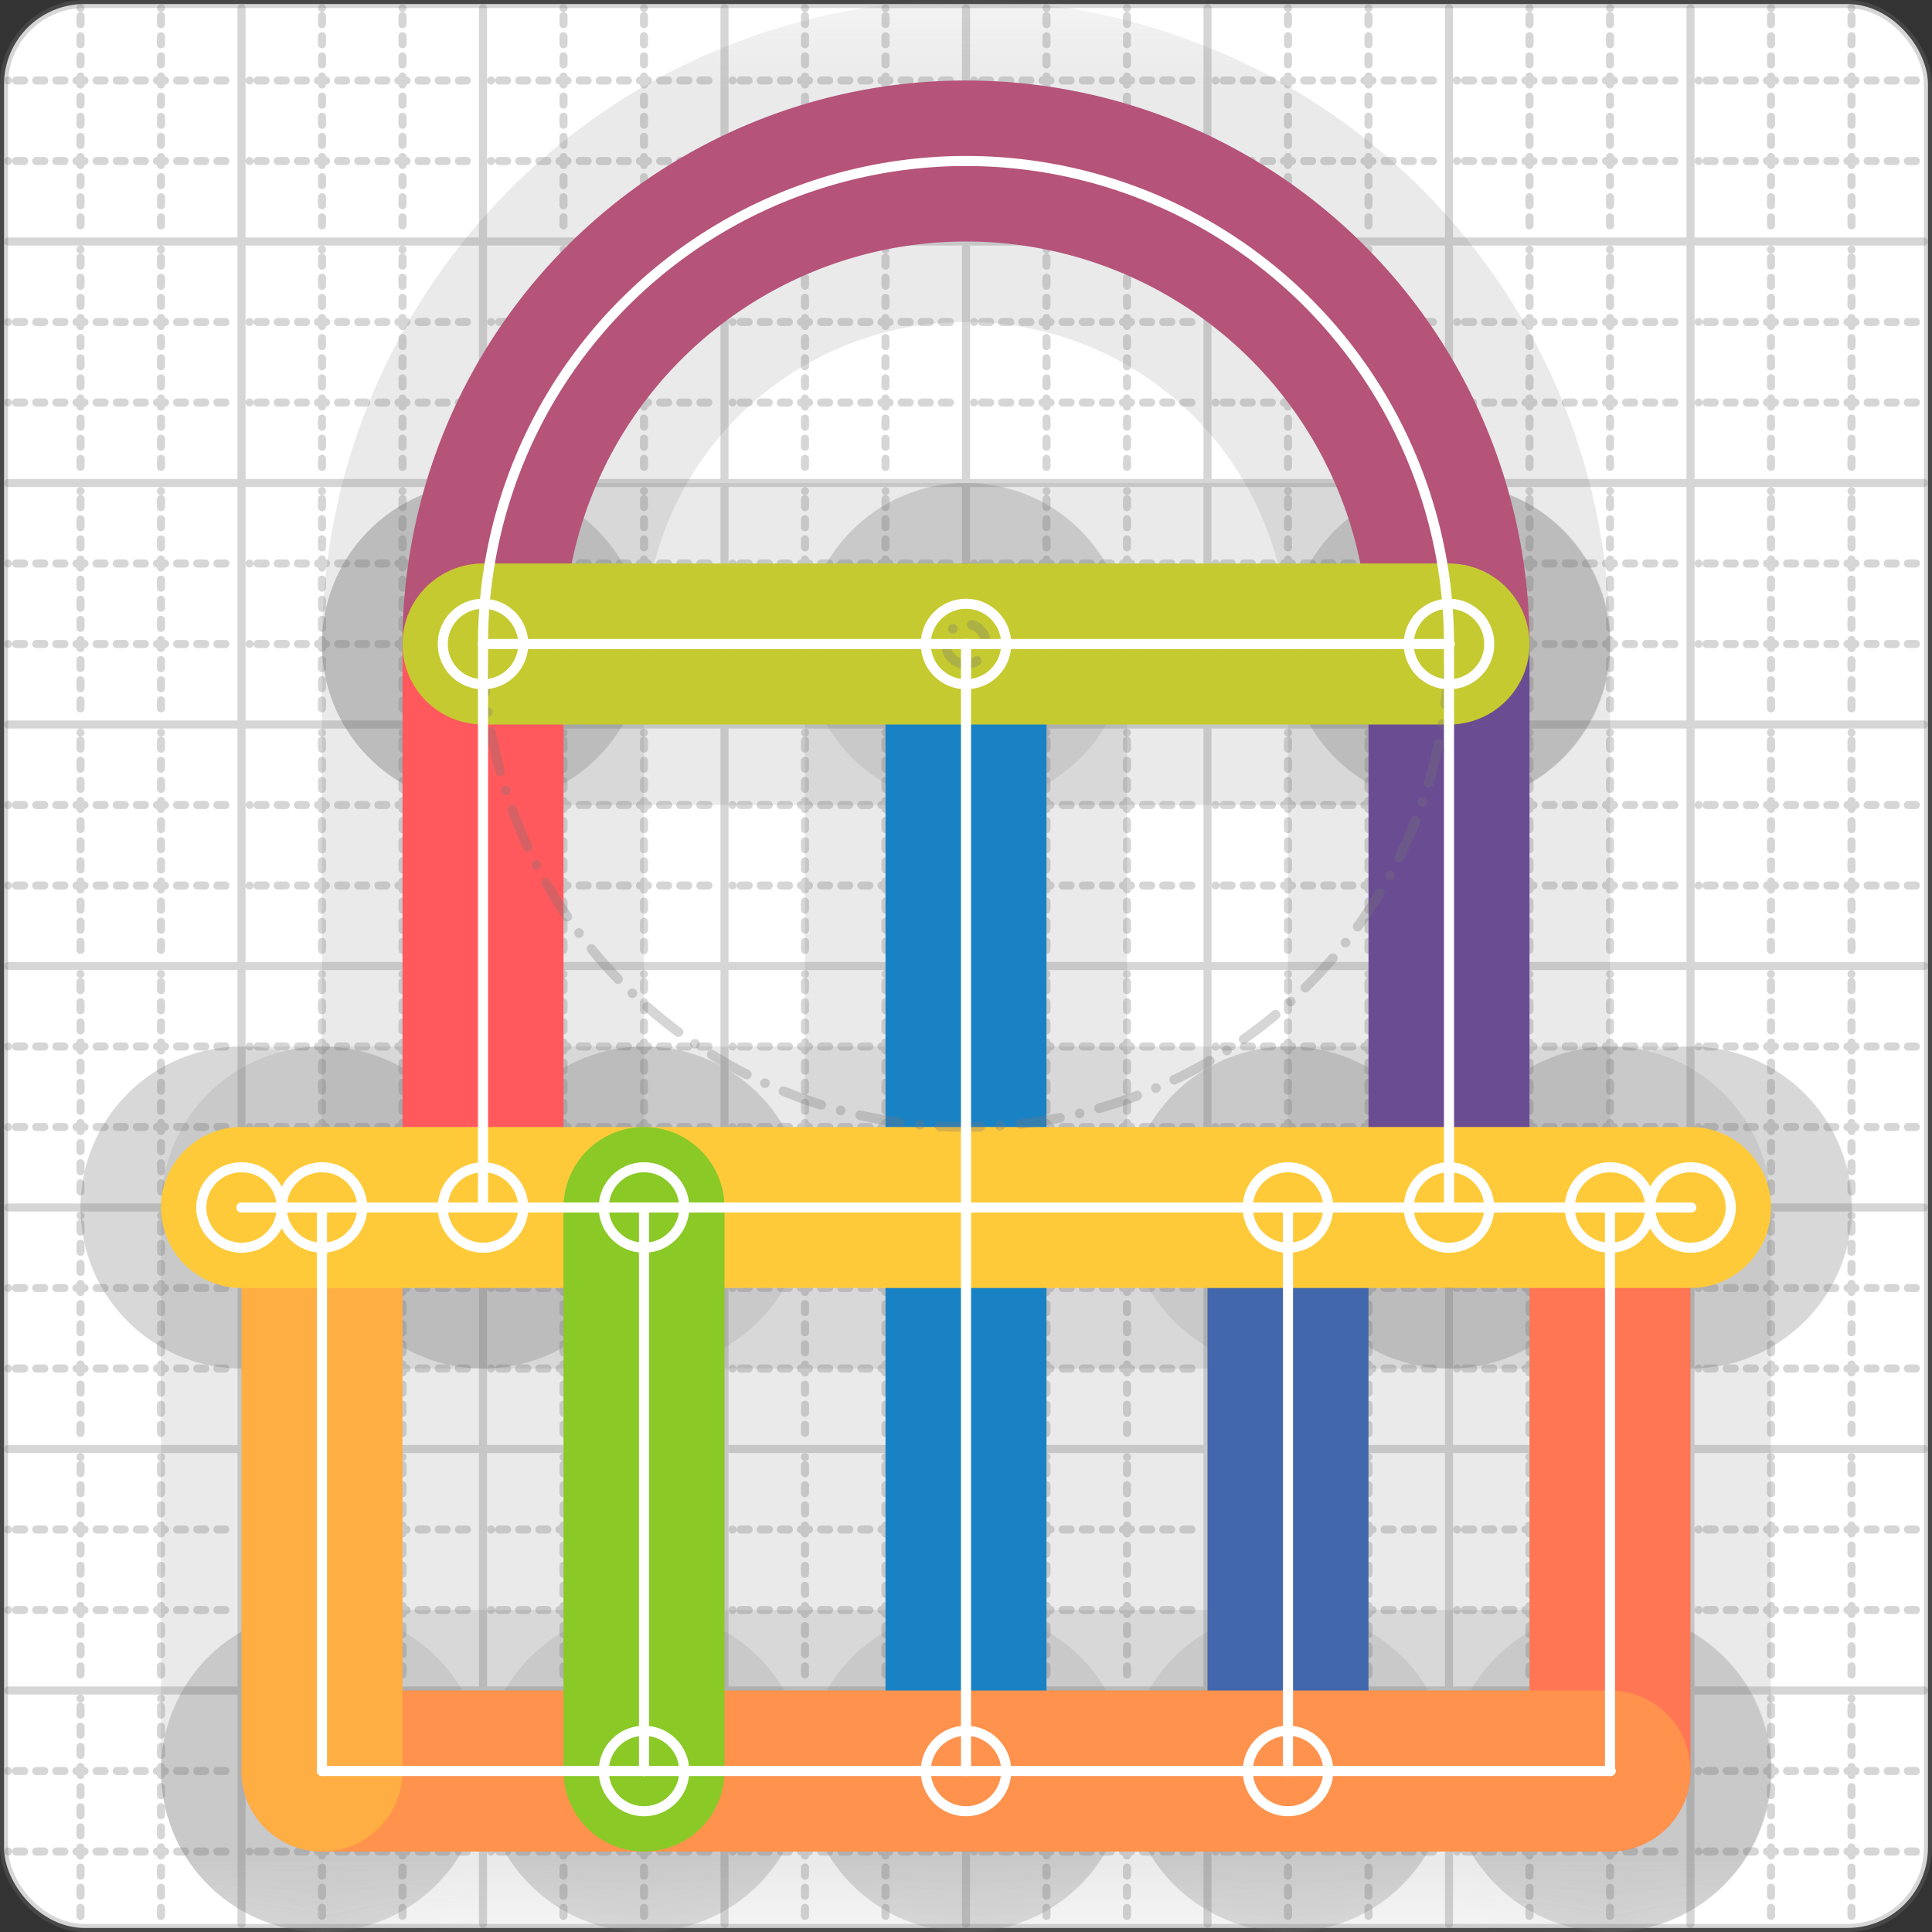 <svg xmlns="http://www.w3.org/2000/svg" width="24" height="24" viewBox="0 0 24 24" fill="none" stroke="currentColor" stroke-width="2" stroke-linecap="round" stroke-linejoin="round"><rect x="0" y="0" width="24" height="24" fill="#333333" stroke="none"/><style>
  @media screen and (prefers-color-scheme: light) {
    .svg-preview-grid-rect { fill: none }
  }
  @media screen and (prefers-color-scheme: dark) {
    .svg-preview-grid-rect { fill: none }
    .svg
    .svg-preview-grid-group,
    .svg-preview-radii-group,
    .svg-preview-shadow-mask-group,
    .svg-preview-shadow-group {
      stroke: #fff;
    }
  }
</style><g class="svg-preview-grid-group" stroke-linecap="butt" stroke-width="0.1" stroke="#777" stroke-opacity="0.3"><rect class="svg-preview-grid-rect" width="23.9" height="23.9" x="0.05" y="0.05" rx="1" fill="#fff"></rect><path stroke-dasharray="0 0.1 0.1 0.15 0.1 0.15 0.1 0.15 0.1 0.15 0.1 0.15 0.1 0.15 0.1 0.15 0.1 0.15 0.1 0.15 0.1 0.15 0.1 0.15 0 0.15" stroke-width="0.1" d="M0.1 1h23.8M1 0.1v23.8M0.1 2h23.8M2 0.1v23.8M0.1 4h23.8M4 0.1v23.8M0.1 5h23.8M5 0.1v23.8M0.1 7h23.8M7 0.1v23.8M0.1 8h23.8M8 0.1v23.8M0.1 10h23.8M10 0.1v23.8M0.1 11h23.8M11 0.1v23.8M0.1 13h23.8M13 0.1v23.8M0.1 14h23.8M14 0.1v23.8M0.1 16h23.8M16 0.1v23.8M0.1 17h23.8M17 0.1v23.8M0.1 19h23.8M19 0.1v23.8M0.1 20h23.8M20 0.1v23.8M0.1 22h23.8M22 0.1v23.8M0.1 23h23.8M23 0.1v23.8"></path><path d="M0.1 3h23.8M3 0.1v23.8M0.1 6h23.8M6 0.1v23.8M0.1 9h23.8M9 0.1v23.8M0.1 12h23.8M12 0.1v23.8M0.1 15h23.8M15 0.1v23.8M0.1 18h23.8M18 0.1v23.8M0.1 21h23.8M21 0.1v23.8"></path></g><g class="svg-preview-shadow-mask-group" stroke-width="4" stroke="#777" stroke-opacity="0.15"><mask id="svg-preview-shadow-mask-0" maskUnits="userSpaceOnUse" stroke-opacity="1" stroke-width="4" stroke="#000"><rect x="0" y="0" width="24" height="24" fill="#fff" stroke="none" rx="1"></rect><path d="M12 8h.01M12 22h.01"></path></mask><mask id="svg-preview-shadow-mask-1" maskUnits="userSpaceOnUse" stroke-opacity="1" stroke-width="4" stroke="#000"><rect x="0" y="0" width="24" height="24" fill="#fff" stroke="none" rx="1"></rect><path d="M16 15h.01M16 22h.01"></path></mask><mask id="svg-preview-shadow-mask-2" maskUnits="userSpaceOnUse" stroke-opacity="1" stroke-width="4" stroke="#000"><rect x="0" y="0" width="24" height="24" fill="#fff" stroke="none" rx="1"></rect><path d="M18 15h.01M18 8h.01M6 8h.01M6 15h.01"></path></mask><mask id="svg-preview-shadow-mask-3" maskUnits="userSpaceOnUse" stroke-opacity="1" stroke-width="4" stroke="#000"><rect x="0" y="0" width="24" height="24" fill="#fff" stroke="none" rx="1"></rect><path d="M20 15h.01M20 22h.01M4 22h.01M4 15h.01"></path></mask><mask id="svg-preview-shadow-mask-4" maskUnits="userSpaceOnUse" stroke-opacity="1" stroke-width="4" stroke="#000"><rect x="0" y="0" width="24" height="24" fill="#fff" stroke="none" rx="1"></rect><path d="M3 15h.01M21 15h.01"></path></mask><mask id="svg-preview-shadow-mask-5" maskUnits="userSpaceOnUse" stroke-opacity="1" stroke-width="4" stroke="#000"><rect x="0" y="0" width="24" height="24" fill="#fff" stroke="none" rx="1"></rect><path d="M6 8h.01M18 8h.01"></path></mask><mask id="svg-preview-shadow-mask-6" maskUnits="userSpaceOnUse" stroke-opacity="1" stroke-width="4" stroke="#000"><rect x="0" y="0" width="24" height="24" fill="#fff" stroke="none" rx="1"></rect><path d="M8 15h.01M8 22h.01"></path></mask></g><g class="svg-preview-shadow-group" stroke-width="4" stroke="#777" stroke-opacity="0.15"><path mask="url(#svg-preview-shadow-mask-0)" d="M 12 8 L 12 22"></path><path mask="url(#svg-preview-shadow-mask-1)" d="M 16 15 L 16 22"></path><path mask="url(#svg-preview-shadow-mask-2)" d="M 18 15 L 18 8"></path><path mask="url(#svg-preview-shadow-mask-2)" d="M 18 8 A6 6 0 0 0 6 8"></path><path mask="url(#svg-preview-shadow-mask-2)" d="M 6 8 L 6 15"></path><path mask="url(#svg-preview-shadow-mask-3)" d="M 20 15 L 20 22"></path><path mask="url(#svg-preview-shadow-mask-3)" d="M 20 22 L 4 22"></path><path mask="url(#svg-preview-shadow-mask-3)" d="M 4 22 L 4 15"></path><path mask="url(#svg-preview-shadow-mask-4)" d="M 3 15 L 21 15"></path><path mask="url(#svg-preview-shadow-mask-5)" d="M 6 8 L 18 8"></path><path mask="url(#svg-preview-shadow-mask-6)" d="M 8 15 L 8 22"></path><path d="M12 8h.01M12 22h.01M16 15h.01M16 22h.01M18 15h.01M18 8h.01M6 8h.01M6 15h.01M20 15h.01M20 22h.01M4 22h.01M4 15h.01M3 15h.01M21 15h.01M8 15h.01M8 22h.01"></path></g><g class="svg-preview-handles-group" stroke-width="0.12" stroke="#777" stroke-opacity="0.6"></g><g class="svg-preview-colored-path-group"><path d="M 12 8 L 12 22" stroke="#1982c4"></path><path d="M 16 15 L 16 22" stroke="#4267AC"></path><path d="M 18 15 L 18 8" stroke="#6a4c93"></path><path d="M 18 8 A6 6 0 0 0 6 8" stroke="#B55379"></path><path d="M 6 8 L 6 15" stroke="#FF595E"></path><path d="M 20 15 L 20 22" stroke="#FF7655"></path><path d="M 20 22 L 4 22" stroke="#ff924c"></path><path d="M 4 22 L 4 15" stroke="#FFAE43"></path><path d="M 3 15 L 21 15" stroke="#ffca3a"></path><path d="M 6 8 L 18 8" stroke="#C5CA30"></path><path d="M 8 15 L 8 22" stroke="#8ac926"></path></g><g class="svg-preview-radii-group" stroke-width="0.12" stroke-dasharray="0 0.25 0.25" stroke="#777" stroke-opacity="0.3"><path d="M18 8 12 8 6 8"></path><circle cy="8" cx="12" r="0.25" stroke-dasharray="0"></circle><circle cy="8" cx="12" r="6"></circle></g><g class="svg-preview-control-path-marker-mask-group" stroke-width="1" stroke="#000"><mask id="svg-preview-control-path-marker-mask-0" maskUnits="userSpaceOnUse"><rect x="0" y="0" width="24" height="24" fill="#fff" stroke="none" rx="1"></rect><path d="M12 8h.01"></path><path d="M12 22h.01"></path></mask><mask id="svg-preview-control-path-marker-mask-1" maskUnits="userSpaceOnUse"><rect x="0" y="0" width="24" height="24" fill="#fff" stroke="none" rx="1"></rect><path d="M16 15h.01"></path><path d="M16 22h.01"></path></mask><mask id="svg-preview-control-path-marker-mask-2" maskUnits="userSpaceOnUse"><rect x="0" y="0" width="24" height="24" fill="#fff" stroke="none" rx="1"></rect><path d="M18 15h.01"></path><path d="M18 8h.01"></path></mask><mask id="svg-preview-control-path-marker-mask-3" maskUnits="userSpaceOnUse"><rect x="0" y="0" width="24" height="24" fill="#fff" stroke="none" rx="1"></rect><path d="M18 8h.01"></path><path d="M6 8h.01"></path></mask><mask id="svg-preview-control-path-marker-mask-4" maskUnits="userSpaceOnUse"><rect x="0" y="0" width="24" height="24" fill="#fff" stroke="none" rx="1"></rect><path d="M6 8h.01"></path><path d="M6 15h.01"></path></mask><mask id="svg-preview-control-path-marker-mask-5" maskUnits="userSpaceOnUse"><rect x="0" y="0" width="24" height="24" fill="#fff" stroke="none" rx="1"></rect><path d="M20 15h.01"></path><path d="M20 22h.01"></path></mask><mask id="svg-preview-control-path-marker-mask-6" maskUnits="userSpaceOnUse"><rect x="0" y="0" width="24" height="24" fill="#fff" stroke="none" rx="1"></rect><path d="M20 22h.01"></path><path d="M4 22h.01"></path></mask><mask id="svg-preview-control-path-marker-mask-7" maskUnits="userSpaceOnUse"><rect x="0" y="0" width="24" height="24" fill="#fff" stroke="none" rx="1"></rect><path d="M4 22h.01"></path><path d="M4 15h.01"></path></mask><mask id="svg-preview-control-path-marker-mask-8" maskUnits="userSpaceOnUse"><rect x="0" y="0" width="24" height="24" fill="#fff" stroke="none" rx="1"></rect><path d="M3 15h.01"></path><path d="M21 15h.01"></path></mask><mask id="svg-preview-control-path-marker-mask-9" maskUnits="userSpaceOnUse"><rect x="0" y="0" width="24" height="24" fill="#fff" stroke="none" rx="1"></rect><path d="M6 8h.01"></path><path d="M18 8h.01"></path></mask><mask id="svg-preview-control-path-marker-mask-10" maskUnits="userSpaceOnUse"><rect x="0" y="0" width="24" height="24" fill="#fff" stroke="none" rx="1"></rect><path d="M8 15h.01"></path><path d="M8 22h.01"></path></mask></g><g class="svg-preview-control-path-group" stroke="#fff" stroke-width="0.125"><path mask="url(#svg-preview-control-path-marker-mask-0)" d="M 12 8 L 12 22"></path><path mask="url(#svg-preview-control-path-marker-mask-1)" d="M 16 15 L 16 22"></path><path mask="url(#svg-preview-control-path-marker-mask-2)" d="M 18 15 L 18 8"></path><path mask="url(#svg-preview-control-path-marker-mask-3)" d="M 18 8 A6 6 0 0 0 6 8"></path><path mask="url(#svg-preview-control-path-marker-mask-4)" d="M 6 8 L 6 15"></path><path mask="url(#svg-preview-control-path-marker-mask-5)" d="M 20 15 L 20 22"></path><path mask="url(#svg-preview-control-path-marker-mask-6)" d="M 20 22 L 4 22"></path><path mask="url(#svg-preview-control-path-marker-mask-7)" d="M 4 22 L 4 15"></path><path mask="url(#svg-preview-control-path-marker-mask-8)" d="M 3 15 L 21 15"></path><path mask="url(#svg-preview-control-path-marker-mask-9)" d="M 6 8 L 18 8"></path><path mask="url(#svg-preview-control-path-marker-mask-10)" d="M 8 15 L 8 22"></path></g><g class="svg-preview-control-path-marker-group" stroke="#fff" stroke-width="0.125"><path d="M12 8h.01M12 22h.01M16 15h.01M16 22h.01M18 15h.01M18 8h.01M18 8h.01M6 8h.01M6 8h.01M6 15h.01M20 15h.01M20 22h.01M20 22h.01M4 22h.01M4 22h.01M4 15h.01M3 15h.01M21 15h.01M6 8h.01M18 8h.01M8 15h.01M8 22h.01"></path><circle cx="12" cy="8" r="0.5"></circle><circle cx="12" cy="22" r="0.5"></circle><circle cx="16" cy="15" r="0.5"></circle><circle cx="16" cy="22" r="0.5"></circle><circle cx="18" cy="15" r="0.5"></circle><circle cx="6" cy="15" r="0.5"></circle><circle cx="20" cy="15" r="0.5"></circle><circle cx="4" cy="15" r="0.5"></circle><circle cx="3" cy="15" r="0.5"></circle><circle cx="21" cy="15" r="0.5"></circle><circle cx="6" cy="8" r="0.5"></circle><circle cx="18" cy="8" r="0.5"></circle><circle cx="8" cy="15" r="0.5"></circle><circle cx="8" cy="22" r="0.5"></circle></g><g class="svg-preview-handles-group" stroke-width="0.12" stroke="#FFF" stroke-opacity="0.3"></g></svg>